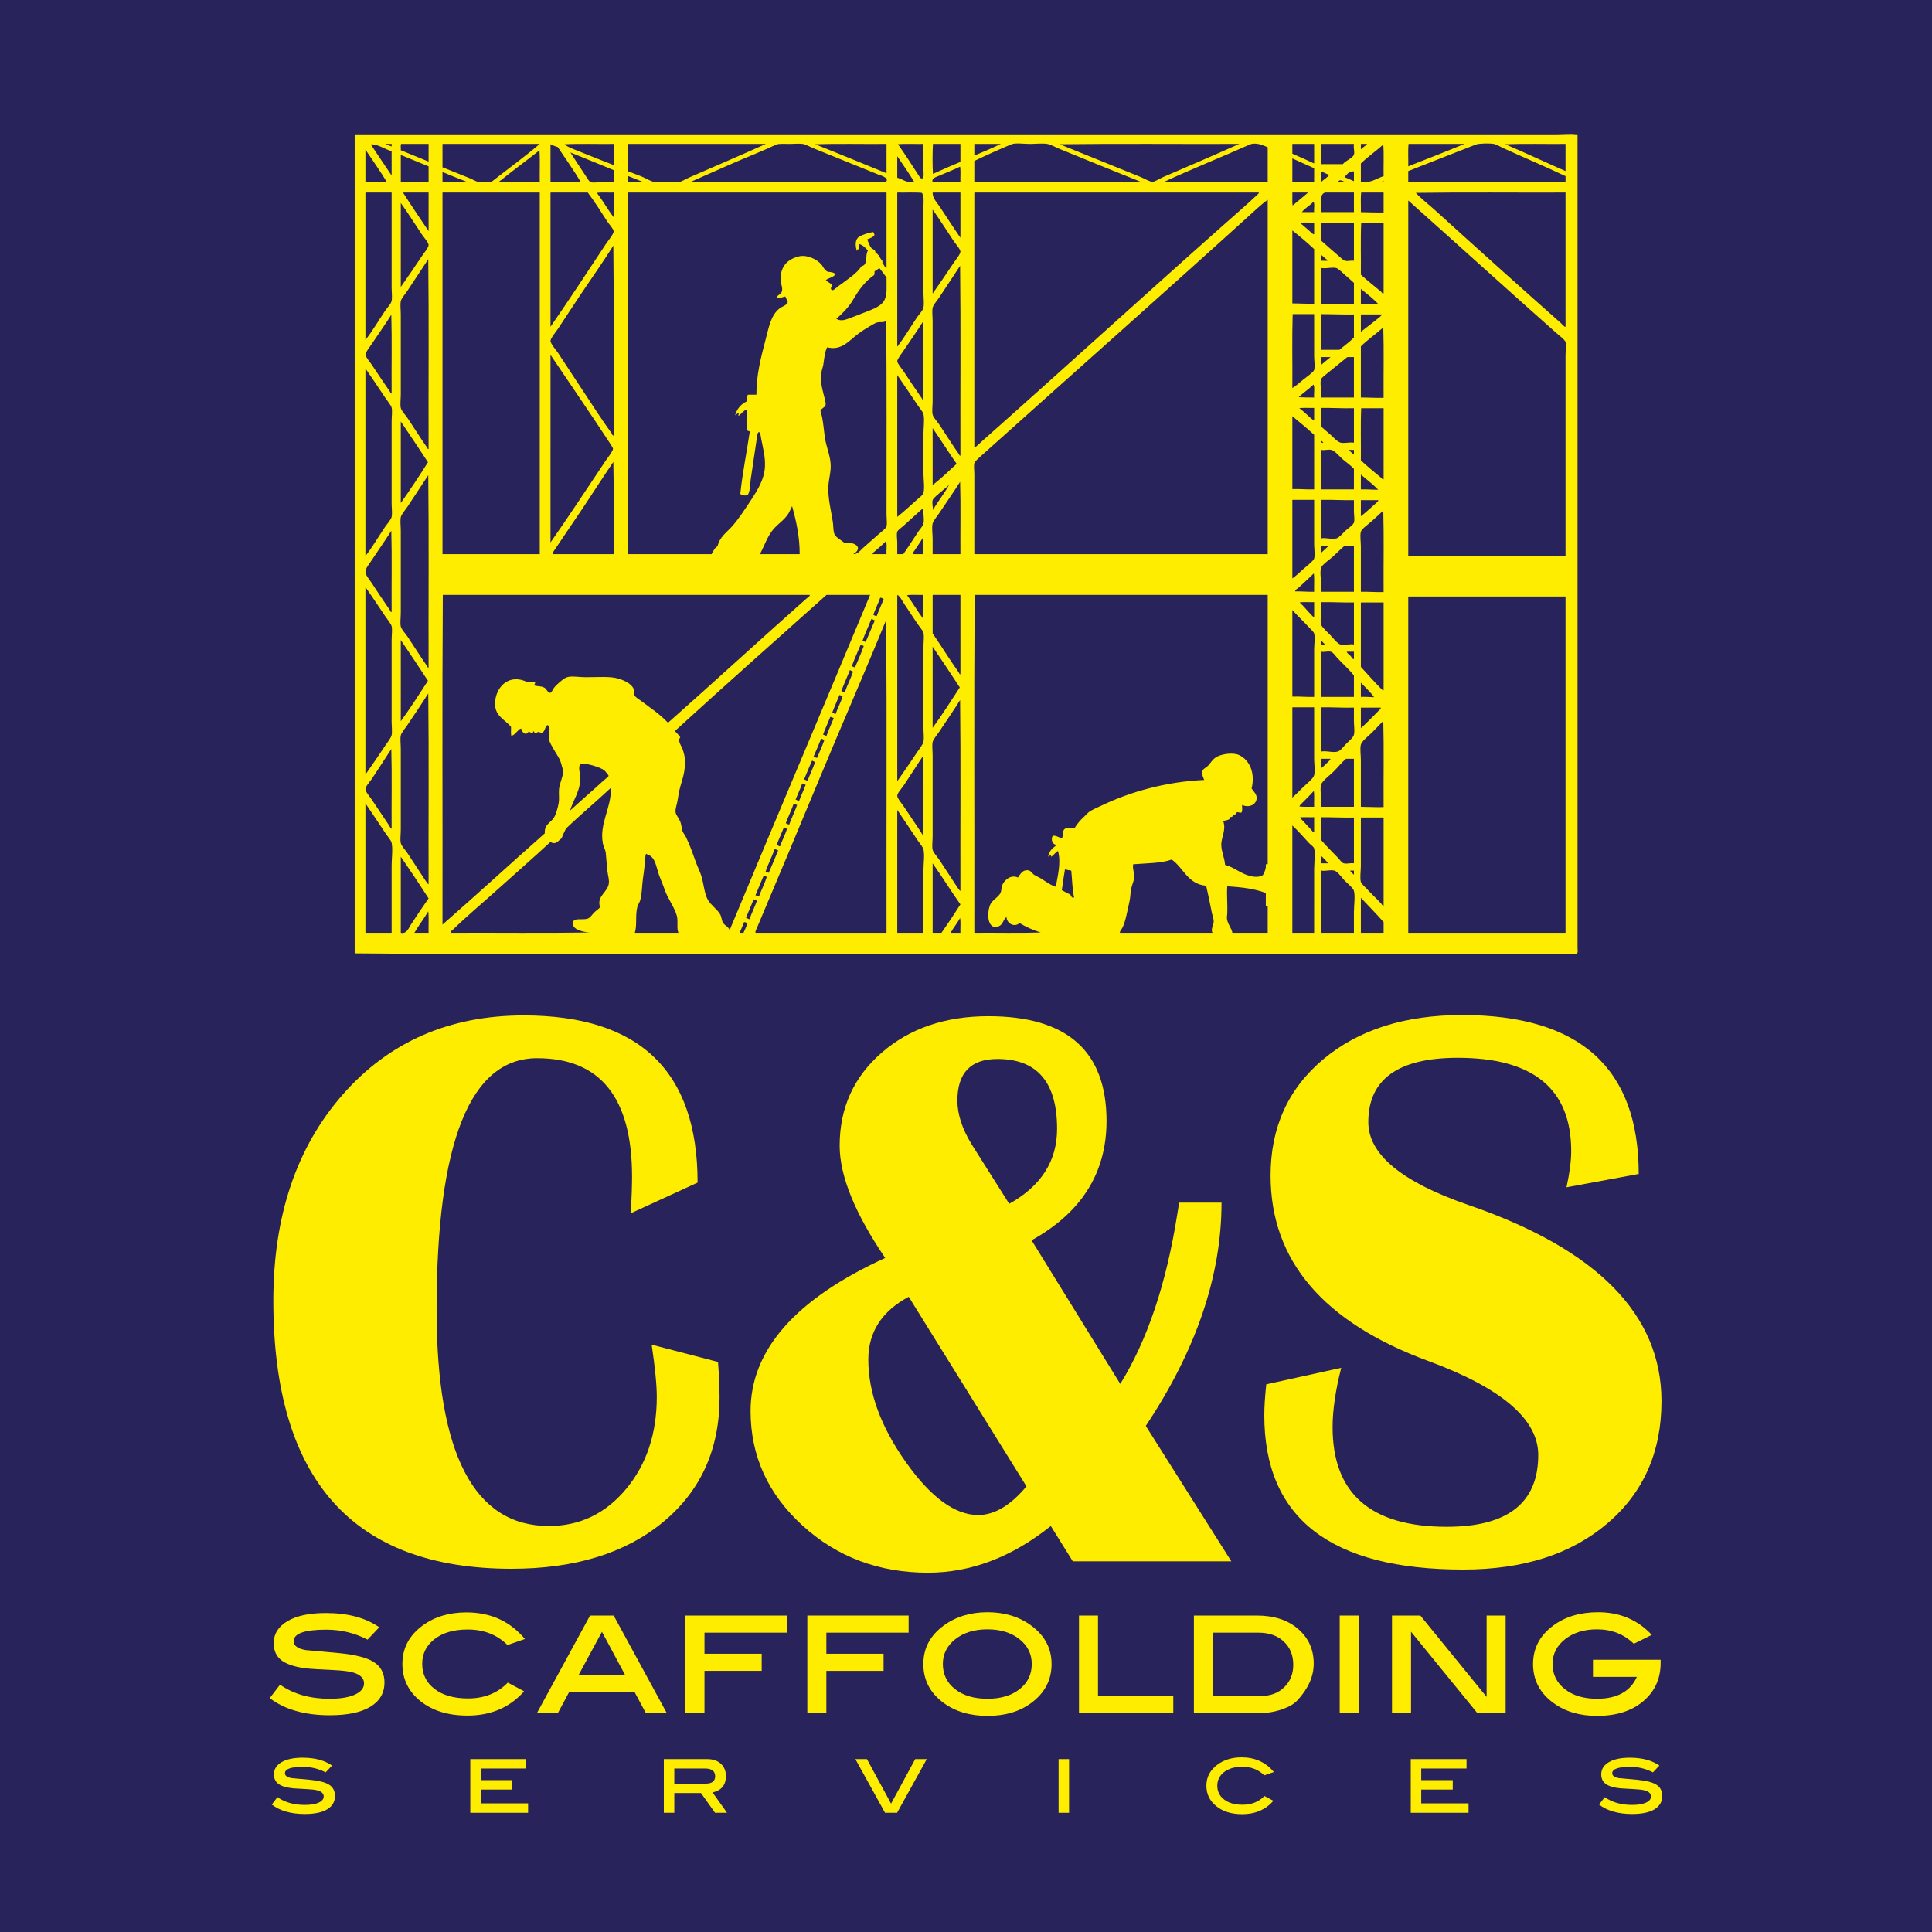 <?xml version="1.0" encoding="utf-8"?>
<!-- Generator: Adobe Illustrator 16.0.4, SVG Export Plug-In . SVG Version: 6.00 Build 0)  -->
<!DOCTYPE svg PUBLIC "-//W3C//DTD SVG 1.1//EN" "http://www.w3.org/Graphics/SVG/1.1/DTD/svg11.dtd">
<svg version="1.1" id="Layer_1" xmlns="http://www.w3.org/2000/svg" xmlns:xlink="http://www.w3.org/1999/xlink" x="0px" y="0px"
	 width="1700.787px" height="1700.787px" viewBox="0 0 1700.787 1700.787" enable-background="new 0 0 1700.787 1700.787"
	 xml:space="preserve">
<rect fill-rule="evenodd" clip-rule="evenodd" fill="#29235C" width="1700.787" height="1700.787"/>
<g>
	<g>
		<path fill="#FFED00" d="M573.685,1183.758l58.389,15.202c0.916,11.979,1.382,22.343,1.382,31.094
			c0,45.837-16.583,82.458-49.752,109.866c-33.166,27.413-77.621,41.114-133.359,41.114c-139.81,0-209.712-78.654-209.712-235.971
			c0-74.626,20.384-135.142,61.152-181.556c40.768-46.409,93.855-69.616,159.271-69.616c102.033,0,153.052,49.06,153.052,147.178
			l-58.732,26.949c0.69-13.82,1.036-24.53,1.036-32.131c0-69.557-27.871-104.339-83.608-104.339
			c-58.967,0-88.447,73.823-88.447,221.46c0,126.915,32.935,190.366,98.812,190.366c27.175,0,49.804-10.823,67.888-32.476
			c18.079-21.647,27.121-48.715,27.121-81.19C578.176,1219.344,576.675,1204.029,573.685,1183.758z"/>
		<path fill="#FFED00" d="M908.119,1091.856l78.081,126.451c23.72-38.231,40.423-87.868,50.098-148.907l1.729-10.709h37.311
			c0,64.261-22.229,129.791-66.679,196.583l75.315,119.195H944.396l-19.349-31.094c-34.32,27.413-70.364,41.114-108.139,41.114
			c-43.305,0-80.152-13.874-110.556-41.632c-30.402-27.753-45.604-61.325-45.604-100.711c0-53.665,39.499-98.579,118.503-134.742
			c-26.722-39.385-40.078-72.321-40.078-98.81c0-33.167,12.319-60.461,36.969-81.881c24.644-21.421,55.969-32.13,93.974-32.13
			c69.324,0,103.992,30.748,103.992,92.246C974.108,1032.433,952.111,1067.446,908.119,1091.856z M799.98,1141.608
			c-23.725,12.67-35.586,31.094-35.586,55.278c0,29.021,10.998,59.08,32.996,90.174c21.992,31.094,43.24,46.642,63.742,46.642
			c14.278,0,28.444-8.406,42.496-25.222L799.98,1141.608z M888.427,1059.726c28.099-15.66,42.15-37.658,42.15-65.989
			c0-40.994-17.507-61.497-52.516-61.497c-23.492,0-35.239,12.211-35.239,36.623c0,11.979,4.146,24.761,12.438,38.35
			L888.427,1059.726z"/>
		<path fill="#FFED00" d="M1442.595,1033.468l-63.571,11.748c2.765-12.666,4.147-23.262,4.147-31.786
			c0-54.813-33.287-82.227-99.848-82.227c-52.515,0-78.771,18.889-78.771,56.661c0,28.331,29.366,52.634,88.1,72.899
			c113.321,38.927,169.982,96.511,169.982,172.746c0,44.688-15.894,80.56-47.679,107.621
			c-31.784,27.066-74.054,40.595-126.795,40.595c-116.776,0-175.164-45.26-175.164-135.779c0-7.368,0.572-16.465,1.728-27.293
			l65.988-14.511c-5.069,20.038-7.601,37.431-7.601,52.169c0,58.507,33.513,87.754,100.538,87.754c53.665,0,80.5-21.075,80.5-63.225
			c0-31.321-32.131-58.846-96.393-82.572c-92.824-34.084-139.232-88.56-139.232-163.417c0-42.376,15.486-76.527,46.469-102.438
			c30.975-25.911,71.688-38.868,122.13-38.868C1390.771,893.545,1442.595,940.187,1442.595,1033.468z"/>
		<path fill="#FFED00" d="M323.547,1443.42c-11.162-5.86-23.301-8.79-36.416-8.79c-19.068,0-28.602,3.396-28.602,10.185
			c0,4,3.58,6.605,10.744,7.812c9.766,0.838,19.533,1.723,29.3,2.651c14.044,1.396,24.043,3.907,29.998,7.535
			c6.603,4,9.906,10.093,9.906,18.278c0,9.208-4.116,16.323-12.348,21.346s-20.161,7.534-35.788,7.534
			c-22.044,0-39.673-5.023-52.879-15.068l9.069-11.86c11.811,8.279,26.321,12.418,43.531,12.418c9.673,0,17.162-1.232,22.463-3.697
			c5.302-2.463,7.953-5.743,7.953-9.836c0-4.557-3.257-7.765-9.767-9.628c-3.627-1.022-9.256-1.719-16.882-2.092
			c-11.908-0.558-19.208-0.977-21.905-1.256c-10.604-1.022-18.417-3.3-23.44-6.837c-5.023-3.534-7.534-8.696-7.534-15.486
			c0-8.185,4.022-14.672,12.068-19.463c8.045-4.79,19.324-7.187,33.834-7.187c19.346,0,35.021,4.186,47.019,12.558L323.547,1443.42z
			"/>
		<path fill="#FFED00" d="M462.093,1442.862l-15.348,5.302c-9.209-9.115-20.883-13.674-35.021-13.674
			c-12.188,0-21.906,2.808-29.16,8.422c-7.256,5.615-10.883,12.877-10.883,21.785c0,9.188,3.626,16.566,10.883,22.134
			c7.254,5.568,17.068,8.353,29.439,8.353c14.323,0,25.997-4.65,35.019-13.953l14.372,7.674
			c-12.651,14.232-29.254,21.347-49.81,21.347c-17.116,0-30.953-4.255-41.508-12.766c-10.558-8.511-15.836-19.416-15.836-32.718
			c0-13.857,6-25.16,17.999-33.904c10.417-7.625,23.207-11.441,38.37-11.441C431.907,1419.421,449.068,1427.235,462.093,1442.862z"
			/>
		<path fill="#FFED00" d="M586.962,1508.019h-18.43l-9.874-18.417h-57.659l-9.875,18.417h-18.43l46.738-85.807h20.791
			L586.962,1508.019z M550.291,1474.534l-20.383-38.009l-20.543,38.009H550.291z"/>
		<path fill="#FFED00" d="M692.581,1437.281h-72.412v18.556h50.368v15.069h-50.368v37.113h-16.743v-85.807h89.155V1437.281z"/>
		<path fill="#FFED00" d="M799.873,1437.281h-72.411v18.556h50.368v15.069h-50.368v37.113h-16.744v-85.807h89.155V1437.281z"/>
		<path fill="#FFED00" d="M925.724,1464.907c0,14.045-6,25.486-17.999,34.323c-10.233,7.534-23.021,11.3-38.368,11.3
			c-15.348,0-28.184-3.767-38.51-11.3c-11.998-8.743-17.999-20.183-17.999-34.323c0-13.953,6.047-25.3,18.139-34.044
			c10.604-7.719,23.393-11.58,38.37-11.58c14.88,0,27.625,3.861,38.228,11.58C919.676,1439.701,925.724,1451.048,925.724,1464.907z
			 M908.282,1464.836c0-8.854-3.634-16.152-10.902-21.885c-7.268-5.733-16.634-8.6-28.095-8.6c-11.554,0-20.988,2.89-28.303,8.669
			c-7.316,5.782-10.972,13.053-10.972,21.816c0,9.137,3.586,16.524,10.763,22.165c7.174,5.642,16.679,8.461,28.512,8.461
			c11.742,0,21.175-2.819,28.305-8.461C904.718,1481.361,908.282,1473.973,908.282,1464.836z"/>
		<path fill="#FFED00" d="M1032.876,1508.019h-83.017v-85.807h16.743v70.738h66.273V1508.019z"/>
		<path fill="#FFED00" d="M1106.543,1422.212c15.068,0,27.158,3.955,36.276,11.86c9.115,7.907,13.673,18.046,13.673,30.416
			c0,11.256-4.792,22.044-14.371,32.37c-2.698,2.978-6.976,5.535-12.836,7.674c-6.418,2.326-13.069,3.488-19.951,3.488h-58.321
			v-85.807H1106.543z M1110.449,1492.95c8.185,0,14.906-2.57,20.161-7.71c5.255-5.141,7.884-11.686,7.884-19.633
			c0-8.506-2.791-15.354-8.372-20.543c-5.581-5.188-13.023-7.782-22.323-7.782h-40.044v55.669H1110.449z"/>
		<path fill="#FFED00" d="M1196.116,1508.019h-16.743v-85.807h16.743V1508.019z"/>
		<path fill="#FFED00" d="M1325.452,1508.019h-24.975l-58.32-71.576v71.576h-16.743v-85.807h24.944l58.352,71.61v-71.61h16.742
			V1508.019z"/>
		<path fill="#FFED00" d="M1461.905,1461.139v2.645c0,13.913-5.093,25.184-15.278,33.808c-10.185,8.627-23.743,12.938-40.671,12.938
			c-15.257,0-28.045-3.767-38.368-11.3c-12-8.743-17.999-20.183-17.999-34.323c0-13.953,5.999-25.3,17.999-34.044
			c10.509-7.719,23.624-11.58,39.345-11.58c18.975,0,34.693,6.65,47.158,19.952l-15.792,7.812
			c-8.757-8.462-19.563-12.695-32.42-12.695c-11.366,0-20.729,2.89-28.089,8.669c-7.36,5.782-11.041,13.053-11.041,21.816
			c0,9.043,3.587,16.41,10.764,22.096c7.177,5.687,16.636,8.53,28.377,8.53c17.613,0,29.31-6.418,35.087-19.255h-38.648v-15.069
			H1461.905z"/>
		<path fill="#FFED00" d="M286.666,1560.266c-6.148-3.227-12.833-4.841-20.058-4.841c-10.503,0-15.754,1.872-15.754,5.61
			c0,2.204,1.972,3.638,5.917,4.303c5.379,0.462,10.759,0.949,16.139,1.461c7.735,0.769,13.244,2.151,16.523,4.149
			c3.637,2.204,5.457,5.56,5.457,10.068c0,5.073-2.267,8.992-6.802,11.759c-4.534,2.767-11.104,4.149-19.712,4.149
			c-12.142,0-21.851-2.767-29.126-8.3l4.996-6.532c6.506,4.561,14.499,6.84,23.978,6.84c5.328,0,9.453-0.678,12.374-2.037
			c2.92-1.357,4.38-3.163,4.38-5.418c0-2.509-1.794-4.277-5.38-5.303c-1.998-0.562-5.099-0.948-9.299-1.152
			c-6.559-0.308-10.581-0.539-12.065-0.692c-5.841-0.563-10.145-1.818-12.912-3.766c-2.767-1.947-4.15-4.791-4.15-8.53
			c0-4.508,2.216-8.081,6.648-10.721c4.431-2.638,10.644-3.958,18.636-3.958c10.656,0,19.29,2.306,25.899,6.917L286.666,1560.266z"
			/>
		<path fill="#FFED00" d="M464.883,1595.848h-50.875v-47.263h49.108v8.299H423.23v10.222h27.743v8.3H423.23v12.143h41.653V1595.848z
			"/>
		<path fill="#FFED00" d="M640.026,1595.848h-10.567l-12.375-17.369h-23.477v17.369h-9.222v-47.263h38.195
			c5.021,0,9.016,1.357,11.987,4.073c2.972,2.717,4.459,6.354,4.459,10.914c0,7.838-3.92,12.629-11.759,14.371L640.026,1595.848z
			 M621.196,1570.18c5.585,0,8.377-2.151,8.377-6.453c0-4.561-2.971-6.843-8.914-6.843h-27.052v13.296H621.196z"/>
		<path fill="#FFED00" d="M815.859,1548.585l-26.127,47.263h-10.606l-26.129-47.263h10.187l21.246,39.225l21.245-39.225H815.859z"/>
		<path fill="#FFED00" d="M941.126,1595.848h-9.222v-47.263h9.222V1595.848z"/>
		<path fill="#FFED00" d="M1121.417,1559.959l-8.454,2.92c-5.073-5.021-11.503-7.531-19.29-7.531
			c-6.711,0-12.065,1.546-16.062,4.638c-3.996,3.093-5.994,7.094-5.994,12c0,5.062,1.998,9.125,5.994,12.191
			c3.996,3.068,9.401,4.601,16.215,4.601c7.89,0,14.319-2.561,19.29-7.685l7.915,4.228c-6.967,7.838-16.112,11.757-27.436,11.757
			c-9.427,0-17.048-2.344-22.863-7.032c-5.814-4.688-8.722-10.694-8.722-18.021c0-7.633,3.305-13.859,9.913-18.675
			c5.738-4.2,12.782-6.302,21.135-6.302C1104.791,1547.048,1114.243,1551.352,1121.417,1559.959z"/>
		<path fill="#FFED00" d="M1292.793,1595.848h-50.875v-47.263h49.107v8.299h-39.886v10.222h27.743v8.3h-27.743v12.143h41.653
			V1595.848z"/>
		<path fill="#FFED00" d="M1455.101,1560.266c-6.146-3.227-12.833-4.841-20.058-4.841c-10.504,0-15.754,1.872-15.754,5.61
			c0,2.204,1.971,3.638,5.917,4.303c5.38,0.462,10.76,0.949,16.14,1.461c7.734,0.769,13.242,2.151,16.522,4.149
			c3.638,2.204,5.456,5.56,5.456,10.068c0,5.073-2.267,8.992-6.802,11.759c-4.534,2.767-11.104,4.149-19.711,4.149
			c-12.143,0-21.853-2.767-29.127-8.3l4.995-6.532c6.506,4.561,14.499,6.84,23.978,6.84c5.328,0,9.453-0.678,12.373-2.037
			c2.92-1.357,4.38-3.163,4.38-5.418c0-2.509-1.794-4.277-5.379-5.303c-1.998-0.562-5.099-0.948-9.299-1.152
			c-6.56-0.308-10.581-0.539-12.065-0.692c-5.841-0.563-10.145-1.818-12.912-3.766c-2.767-1.947-4.149-4.791-4.149-8.53
			c0-4.508,2.215-8.081,6.647-10.721c4.431-2.638,10.644-3.958,18.637-3.958c10.655,0,19.289,2.306,25.898,6.917L1455.101,1560.266z
			"/>
	</g>
	<path fill-rule="evenodd" clip-rule="evenodd" fill="#FFED00" d="M312.522,118.901c351.274,0,705.442,0,1058.144,0
		c5.772,0,11.625-0.696,16.684,0c0.553,0.078,1.651-0.558,1.389,0.834c0,236.883,0.002,476.527,0,714.512
		c0,2.105,0.75,5.011-1.111,5.283c-0.331,0.048-0.838-0.079-1.669,0c-10.76,1.03-22.318,0-33.642,0c-300.764,0-603.226,0-904.398,0
		c-45.19,0-91.134,0.23-135.674-0.279c0-239.847,0-479.666,0-719.516C312.22,119.341,312.198,118.949,312.522,118.901
		L312.522,118.901z M326.98,126.964c0,0.279-0.227,0.331-0.28,0.557c6.043,8.971,11.937,18.09,18.072,26.968
		c0-7.136,0-14.271,0-21.408C338.654,131.413,333.583,127.226,326.98,126.964L326.98,126.964z M344.772,128.91
		c0-0.74,0-1.482,0-2.224c-1.672,0.183-4.074-0.366-5.283,0.278C341.561,127.304,342.838,128.436,344.772,128.91L344.772,128.91z
		 M353.112,126.686c-0.643,1.302-0.095,3.796-0.277,5.561c8.15,3.342,16.344,6.64,24.468,10.01c0-5.191,0-10.381,0-15.571
		C369.24,126.686,361.178,126.686,353.112,126.686L353.112,126.686z M389.534,127.521c0,6.58,0,13.16,0,19.739
		c8.204,3.374,16.171,6.423,24.188,9.73c2.597,1.072,5.421,2.925,8.062,3.336c3.611,0.562,6.781-0.414,10.565,0
		c14.297-11.187,29.05-21.919,42.815-33.64c-28.452,0-56.901,0-85.353,0C389.488,126.733,389.51,127.127,389.534,127.521
		L389.534,127.521z M507.972,132.525c11.079,4.448,22.136,8.913,32.249,12.788c0-6.208,0-12.418,0-18.627
		c-14.272,0.185-29.286-0.371-43.094,0.278C498.778,129.049,504.485,131.125,507.972,132.525L507.972,132.525z M552.455,127.521
		c0,7.692,0,15.384,0,23.075c3.864,1.557,7.991,3.023,12.233,4.727c3.983,1.6,8.009,4.391,11.954,5.004
		c3.167,0.495,6.688,0,10.287,0c3.26,0,7.297,0.591,10.564,0c2.714-0.488,6.226-2.76,9.451-4.169
		c22.312-9.752,46.106-19.87,67.283-29.471c-40.501,0-80.998,0-121.496,0C552.408,126.733,552.431,127.127,552.455,127.521
		L552.455,127.521z M775.705,160.326c2.651,0,4.099,0.369,4.728-0.833c1.766-3.398-5.953-5.312-7.229-5.838
		c-19.222-7.932-38.049-15.27-56.996-23.075c-3.325-1.371-6.679-3.431-9.451-3.894c-2.958-0.492-7.358,0-11.12,0
		c-4.554,0-10.246-0.39-12.234,0.557c-12.387,5.895-25.477,10.89-38.088,16.403c-12.799,5.594-25.325,11.109-37.811,16.681
		C663.324,160.326,719.37,160.326,775.705,160.326L775.705,160.326z M780.433,152.542c0-8.619,0-17.237,0-25.856
		c-20.853,0.185-42.447-0.371-62.834,0.278C738.662,135.371,759.551,143.951,780.433,152.542L780.433,152.542z M808.789,154.488
		c0.611,0.912,1.661,3.247,3.335,2.502c1.523-1.719,0.836-4.637,0.836-6.95c-0.002-7.768,0-15.965,0-23.354
		c-7.414,0.185-15.569-0.371-22.521,0.278C796.701,135.516,802.934,145.746,808.789,154.488L808.789,154.488z M821.3,126.686
		c-0.463,8.156-0.463,18.257,0,26.412c7.934-3.65,15.972-7.198,24.188-10.565c0-5.282,0-10.565,0-15.847
		C837.425,126.686,829.362,126.686,821.3,126.686L821.3,126.686z M857.722,126.686c0,3.429,0,6.859,0,10.289
		c7.87-3.343,15.815-6.61,23.352-10.289C873.291,126.686,865.504,126.686,857.722,126.686L857.722,126.686z M932.231,130.856
		c-3.45-1.418-7.249-3.675-10.287-4.17c-4.442-0.722-10.406,0-15.292,0c-4.663,0-12.901-1.062-16.125,0.278
		c-10.509,4.371-22.343,9.687-32.806,14.736c0,6.209,0,12.417,0,18.626c48.745-0.184,98.231,0.372,146.516-0.278
		C981.206,150.882,955.634,140.483,932.231,130.856L932.231,130.856z M1004.237,155.878c3.143,1.289,8.062,4.209,10.287,4.17
		c2.303-0.039,6.588-2.936,9.451-4.17c23.016-9.917,45.115-19.354,67.002-29.192c-52.639,0.185-106.015-0.371-158.19,0.278
		C955.7,136.32,980.608,146.191,1004.237,155.878L1004.237,155.878z M1100.154,127.243c-23.941,10.748-52.245,22.03-75.901,33.083
		c30.584,0,61.165,0,91.748,0c0-10.193,0-20.388,0-30.582C1111.913,127.623,1105.024,125.056,1100.154,127.243L1100.154,127.243z
		 M1137.687,126.686c0,2.874,0,5.747,0,8.619c6.452,2.814,12.906,5.628,19.183,8.618c0-5.746,0-11.491,0-17.237
		C1150.474,126.686,1144.08,126.686,1137.687,126.686L1137.687,126.686z M1163.263,126.686c-0.648,5.376-0.093,11.955-0.275,17.794
		c6.394,0,12.787,0,19.184,0c1.729-2.691,8.757-5.21,9.729-8.341c0.814-2.613-0.585-5.684,0-9.453
		C1182.355,126.686,1172.81,126.686,1163.263,126.686L1163.263,126.686z M1198.296,131.413c1.479-1.855,3.781-2.89,5.282-4.727
		c-1.854,0-3.709,0-5.562,0C1198.198,128.173,1197.652,130.387,1198.296,131.413L1198.296,131.413z M1239.997,126.686
		c-0.648,6.024-0.093,13.252-0.277,19.74c16.559-6.517,33.181-12.971,49.488-19.74
		C1272.805,126.686,1256.399,126.686,1239.997,126.686L1239.997,126.686z M1323.124,130.301c-2.743-1.25-5.654-3.199-8.062-3.615
		c-4.073-0.702-13.337-0.435-15.847,0.557c-19.076,7.546-39.843,15.508-59.495,23.353c0,3.244,0,6.487,0,9.73
		c46.15,0,92.303,0,138.453,0c0-1.761,0-3.521,0-5.281C1360.881,146.873,1340.929,138.404,1323.124,130.301L1323.124,130.301z
		 M1378.173,150.596c0-7.969,0-15.94,0-23.91c-17.608,0.185-35.956-0.371-53.102,0.278
		C1342.979,134.634,1360.377,142.814,1378.173,150.596L1378.173,150.596z M484.617,160.326c8.896,0,17.795,0,26.69,0
		c-5.895-10.045-13.569-20.721-20.297-30.859c-2.363-0.603-4.358-1.574-6.394-2.503
		C484.617,138.085,484.617,149.206,484.617,160.326L484.617,160.326z M1198.016,143.923c0,5.467,0,10.936,0,16.403
		c9.261,0.827,13.661-3.207,20.019-5.281c-0.186-9.175,0.37-19.092-0.278-27.802
		C1211.377,133.005,1204.155,137.922,1198.016,143.923L1198.016,143.923z M321.698,160.326c6.301,0,12.602,0,18.905,0
		c-5.543-9.193-12.624-19.256-18.905-28.636C321.698,141.237,321.698,150.781,321.698,160.326L321.698,160.326z M474.33,132.803
		c-10.728,8.479-22.861,17.334-33.363,25.856c-0.385,0.313-1.883,0.807-1.389,1.667c10.975-0.054,23.749,0.039,35.586,0
		c-0.186-9.268,0.37-19.275-0.278-28.079C474.884,132.614,474.398,132.501,474.33,132.803L474.33,132.803z M515.198,154.21
		c1.226,1.836,3.424,5.694,4.728,6.116c2.668,0.865,6.684,0,10.009,0c3.419,0,6.781,0,10.286,0c0-3.521,0-7.043,0-10.563
		c-12.627-5.26-25.39-10.382-38.089-15.57C505.76,139.979,510.817,147.639,515.198,154.21L515.198,154.21z M352.835,160.326
		c8.155,0,16.312,0,24.468,0c0-4.633,0-9.268,0-13.9c-8.167-3.326-16.333-6.65-24.468-10.008
		C352.835,144.388,352.835,152.356,352.835,160.326L352.835,160.326z M789.884,156.435c4.938,1.363,7.947,4.656,15.012,3.892
		c-4.688-7.913-9.951-15.254-15.012-22.796C789.884,143.831,789.884,150.133,789.884,156.435L789.884,156.435z M1137.687,160.326
		c6.394,0,12.787,0,19.183,0c0-4.076,0-8.155,0-12.231c-6.42-2.85-12.809-5.726-19.183-8.619
		C1137.687,146.426,1137.687,153.377,1137.687,160.326L1137.687,160.326z M826.583,154.766c-2.461,1.066-6.796,2.065-5.561,5.561
		c8.155,0,16.311,0,24.466,0c-0.186-4.448,0.37-9.637-0.278-13.623C840.552,149.024,832.662,152.135,826.583,154.766
		L826.583,154.766z M1163.263,160.048c2.213-2.143,5.065-3.646,6.951-6.116c-2.648-0.782-4.707-2.153-7.227-3.058
		C1163.17,153.841,1162.617,157.545,1163.263,160.048L1163.263,160.048z M1183.56,155.878c2.88,1.104,5.494,2.476,8.34,3.615
		c0-2.873,0-5.746,0-8.618C1187.183,150.604,1185.853,153.722,1183.56,155.878L1183.56,155.878z M389.534,160.326
		c7.044-0.184,14.826,0.37,21.407-0.278c-7.278-2.73-14.251-5.766-21.407-8.618C389.534,154.396,389.534,157.362,389.534,160.326
		L389.534,160.326z M552.455,160.326c4.356-0.184,9.451,0.37,13.345-0.278c-4.578-1.631-8.823-3.595-13.345-5.283
		C552.455,156.62,552.455,158.475,552.455,160.326L552.455,160.326z M1177.722,160.326c1.946-0.182,4.629,0.368,6.115-0.278
		C1181.311,159.115,1179.237,157.532,1177.722,160.326L1177.722,160.326z M1215.81,160.326c0.74,0,1.483,0,2.225,0
		c-0.049-0.416,0.1-1.026-0.278-1.111C1217.459,159.938,1216.106,159.604,1215.81,160.326L1215.81,160.326z M321.698,170.335
		c0,43.001,0,86,0,129.001c5.884-7.486,11.313-16.733,17.236-25.578c2.134-3.187,5.233-6.01,5.838-8.897
		c0.66-3.154,0-7.678,0-11.677c0-28.083,0-56.292,0-83.683c-7.6,0-15.197,0-22.799,0
		C321.652,169.548,321.674,169.94,321.698,170.335L321.698,170.335z M377.303,203.42c0-11.306,0-22.612,0-33.918
		c-7.507,0-15.014,0-22.521,0C362.084,181.012,369.72,192.188,377.303,203.42L377.303,203.42z M389.534,170.335
		c0,105.83,0,211.667,0,317.5c28.544,0,57.088,0,85.63,0c0-106.116,0-212.22,0-318.333c-28.452,0-56.901,0-85.353,0
		C389.488,169.548,389.51,169.94,389.534,170.335L389.534,170.335z M484.617,170.335c0,39.108,0,78.216,0,117.326
		c15.813-22.846,33.047-49.064,48.931-73.121c1.321-1.998,6.736-8.623,6.673-10.842c-0.061-2.142-4.229-6.573-5.559-8.62
		c-5.882-9.042-11.201-17.671-17.239-25.576c-10.842,0-21.685,0-32.527,0C484.571,169.548,484.593,169.94,484.617,170.335
		L484.617,170.335z M540.221,191.188c0-7.229,0-14.458,0-21.686c-4.818,0.184-10.378-0.37-14.735,0.278
		C530.671,176.641,534.944,184.416,540.221,191.188L540.221,191.188z M552.732,169.502c-0.648,105.56-0.093,212.312-0.277,318.333
		c24.65,0,49.303,0,73.953,0c1.528-2.551,2.578-5.578,5.283-6.95c1.723-8.103,7.86-12.015,12.786-17.516
		c5.375-5.997,11.516-15.317,16.961-23.632c5.813-8.877,11.364-17.979,11.954-28.635c0.514-9.275-1.947-17.26-3.336-25.022
		c-0.378-2.112-0.512-5.005-1.944-5.838c-1.7,1.163-1.633,3.963-1.946,6.116c-1.835,12.536-3.362,23.066-5.283,35.587
		c-0.567,3.697-0.604,12.035-2.779,13.623c-1.543,1.126-5.183,0.587-6.396-0.833c1.861-18.066,5.665-36.596,8.343-54.771
		c-0.595-0.705-2.298-0.299-2.227-1.667c-1.085-5.029-0.332-11.901-0.556-17.793c-3.067,1.011-5.063,4.571-7.229,5.56
		c-0.146-1.074,0.497-1.357,0.28-2.502c-1.605-0.321-2.368,2.903-3.058,1.669c1.739-5.674,5.238-9.589,10.287-11.957
		c0.002-2.312-0.327-4.957,1.11-5.838c2.41,0,4.82,0,7.228,0c-0.088-17.215,4.049-33.11,8.064-48.375
		c2.831-10.768,4.598-21.231,11.954-27.247c2.583-2.111,7.173-3.18,7.507-5.838c0.183-1.466-1.728-3.002-1.947-5.005
		c-2.264,0.467-5.677,1.971-7.784,0.834c1.313-2.736,4.057-2.6,4.727-5.56c0.702-3.101-0.928-6.14-1.111-8.897
		c-0.82-12.218,5.517-19.096,16.125-21.685c6.823-1.666,15.443,2.419,19.461,6.95c2.125,2.396,2.407,4.784,5.838,6.672
		c2.785,0.181,5.509,0.421,6.672,2.223c-1.779,2.668-5.807,3.09-8.338,5.005c1.347,1.989,4.181,2.49,5.56,4.449
		c-0.227,1.522-2.572,3.222,0,4.448c1.056,0.503,3.916-2.393,5.561-3.615c7.575-5.633,16.018-10.853,20.294-17.515
		c5.979-0.989,2.865-9.733,5.561-13.623c-1.833-2.535-4.954-5.222-7.785-5.838c-0.86,1.411,0.263,4.489-0.277,5.561
		c-0.673-2.003-1.268-0.957-1.667,0.555c-1.649-5.264-1.421-10.329,1.944-12.51c2.712-1.758,9.008-3.792,12.512-4.17
		c0.438,0.766,0.774,1.634,1.113,2.501c-1.218,2.212-3.92,2.939-6.396,3.894c1.016,2.969,2.073,5.896,3.894,8.062
		c1.62,0.788,3.389,1.429,3.335,3.891c3.137,1.035,3.639,4.704,5.838,6.673c0.466,0.462,0.223,1.632,0.278,2.502
		c1.343,0.917,2.59,4.777,3.616,4.17c0-22.148,0-44.297,0-66.446C704.531,169.502,628.633,169.502,552.732,169.502L552.732,169.502z
		 M789.884,170.335c0,44.946,0,89.894,0,134.839c5.713-7.228,11.391-16.845,17.238-25.578c2.125-3.172,5.246-6.062,5.838-8.897
		c0.717-3.434,0-8.469,0-12.788c-0.002-25.733,0-51.666,0-76.734c-0.002-3.886,0.797-8.125-1.392-11.398
		c-6.583-0.646-14.36-0.096-21.407-0.278C789.837,169.548,789.859,169.94,789.884,170.335L789.884,170.335z M821.3,169.502
		c-0.323,0.046-0.302,0.438-0.277,0.833c0.268,4.571,3.765,7.874,6.116,11.399c6.384,9.573,12.263,18.801,18.35,27.523
		c0-13.252,0-26.503,0-39.756C837.425,169.502,829.362,169.502,821.3,169.502L821.3,169.502z M857.722,170.335
		c0,74.507,0,149.02,0,223.528c0.74,0.636,1.387-0.598,1.667-0.834c2.117-1.768,3.886-3.551,5.84-5.282
		c71.05-62.985,141.579-127.38,212.404-190.166c9.788-8.676,20.199-17.642,29.47-26.411c0.308-0.289,1.312-1.009,1.114-1.668
		c-83.405,0-166.814,0-250.218,0C857.676,169.548,857.697,169.94,857.722,170.335L857.722,170.335z M1137.964,180.9
		c4.488-3.853,9.179-7.502,13.623-11.398c-4.634,0-9.269,0-13.9,0C1137.872,173.209,1137.316,177.656,1137.964,180.9L1137.964,180.9
		z M1166.599,169.502c-5.595,1.354-3.08,10.818-3.611,17.237c9.637,0,19.275,0,28.912,0c0-5.746,0-11.492,0-17.237
		C1183.467,169.502,1175.034,169.502,1166.599,169.502L1166.599,169.502z M1198.296,169.502c-0.65,5.19-0.096,11.583-0.28,17.237
		c6.635,0.132,13.115,0.416,20.019,0.276c0-5.838,0-11.676,0-17.514C1211.455,169.502,1204.874,169.502,1198.296,169.502
		L1198.296,169.502z M1246.393,169.78c4.725,5.161,11.13,9.998,16.959,15.291c37.064,33.661,73.954,66.794,110.931,99.532
		c1.374,1.218,2.656,3.221,3.891,3.059c0-39.388,0-78.773,0-118.159C1334.34,169.686,1289.764,169.131,1246.393,169.78
		L1246.393,169.78z M1116.001,175.896c-2.414,1.615-6.022,4.619-8.898,7.229c-80.269,72.893-161.176,144.45-241.874,216.855
		c-2.52,2.259-7.083,6.009-7.507,7.784c-0.624,2.605,0,6.553,0,10.009c0,23.372,0,47.832,0,70.062c86.091,0,172.187,0,258.279,0
		C1116.001,383.854,1116.001,279.876,1116.001,175.896L1116.001,175.896z M1378.173,312.959c0-4.074,0.787-9.245,0-11.955
		c-0.551-1.897-5.977-5.97-8.34-8.062c-44.146-39.08-86.451-77.603-129.836-116.213c-0.015-0.292-0.355-0.219-0.277,0.278
		c0,104.076,0,208.142,0,312.216c46.15,0,92.303,0,138.453,0C1378.168,430.888,1378.181,371.629,1378.173,312.959L1378.173,312.959z
		 M1156.313,177.564c-3.067,3.421-7.475,5.498-10.287,9.175c3.614,0,7.229,0,10.843,0
		C1156.514,183.851,1157.591,179.53,1156.313,177.564L1156.313,177.564z M352.835,252.63c5.735-8.121,12.545-18.165,18.627-27.247
		c1.379-2.06,5.875-7.501,5.841-9.73c-0.037-2.166-4.415-7.039-5.841-9.173c-6.186-9.278-12.994-20.011-18.627-27.803
		C352.835,203.327,352.835,227.979,352.835,252.63L352.835,252.63z M821.022,258.469c5.733-8.122,12.543-18.166,18.627-27.247
		c1.38-2.061,5.875-7.502,5.839-9.73c-0.037-2.167-4.415-7.039-5.839-9.175c-6.186-9.277-12.993-20.011-18.627-27.802
		C821.022,209.165,821.022,233.817,821.022,258.469L821.022,258.469z M1153.812,204.254c0.979,0.842,2.105,2.119,3.058,1.946
		c0-3.43,0-6.857,0-10.287c-4.078,0.185-8.896-0.369-12.512,0.277C1147.428,198.53,1150.925,201.77,1153.812,204.254
		L1153.812,204.254z M1163.263,195.913c-0.648,4.727-0.093,10.657-0.275,15.849c4.871,4.36,10.312,9.109,15.567,13.621
		c1.55,1.331,4.05,3.805,5.561,4.172c2.665,0.646,5.111-0.483,7.784,0c0-11.122,0-22.242,0-33.364
		C1182.061,196.392,1172.927,195.89,1163.263,195.913L1163.263,195.913z M1198.016,241.787c5.45,4.972,12.192,10.38,17.794,15.013
		c0.685,0.565,1.162,2.087,2.225,1.39c0-20.667,0-41.333,0-62c-6.579,0-13.16,0-19.738,0
		C1197.646,210.833,1198.2,226.682,1198.016,241.787L1198.016,241.787z M1137.687,267.087c6.498-0.014,12.5,0.475,19.183,0.278
		c0-16.033,0-32.065,0-48.097c-6.125-5.738-12.543-11.181-19.183-16.404C1137.687,224.272,1137.687,245.68,1137.687,267.087
		L1137.687,267.087z M511.863,258.19c-6.879,10.272-13.706,20.738-20.574,31.139c-1.77,2.677-6.729,8.482-6.672,10.843
		c0.063,2.547,4.92,7.938,6.672,10.565c7.351,11.021,13.764,21.109,20.852,31.693c8.655,12.924,17.395,26.902,26.413,39.201
		c0.388,0.529,0.459,2.186,1.667,1.668c-0.186-55.603,0.373-111.949-0.277-167.089C531.246,230.129,521.668,243.549,511.863,258.19
		L511.863,258.19z M1162.987,229.555c1.947-0.183,4.63,0.366,6.113-0.279c-2.264-1.441-3.996-3.415-6.113-5.003
		C1162.987,226.032,1162.987,227.794,1162.987,229.555L1162.987,229.555z M358.675,255.965c-2.013,3.018-5.341,6.654-5.84,9.175
		c-0.641,3.248,0,7.617,0,11.677c0,23.92,0,46.768,0,70.339c0,4.169-0.699,8.828,0,11.955c0.599,2.674,4.054,6.096,6.116,9.174
		c5.923,8.846,11.21,17.484,16.96,25.579c0.28,0.396,0.478,1.738,1.392,1.39c-0.188-55.603,0.368-111.951-0.28-167.091
		C371.75,236.166,364.713,246.91,358.675,255.965L358.675,255.965z M826.86,261.804c-2.013,3.017-5.341,6.653-5.838,9.174
		c-0.641,3.249,0,7.617,0,11.677c0,23.92,0,46.769,0,70.339c0,4.169-0.699,8.828,0,11.955c0.597,2.674,4.055,6.096,6.116,9.175
		c5.923,8.845,11.21,17.483,16.96,25.578c0.28,0.396,0.478,1.739,1.39,1.39c-0.186-55.603,0.37-111.949-0.278-167.09
		C839.938,242.004,832.9,252.748,826.86,261.804L826.86,261.804z M750.126,279.319c2.953-1.068,5.914-2.253,8.618-3.337
		c7.503-3,16.023-5.471,19.464-11.12c3.116-5.122,2.119-12.572,2.225-20.573c-2.096-2.632-3.936-5.52-6.118-8.063
		c-1.196,0.014-2.788,2.028-4.447,2.504c0.186,1.391-0.258,2.151-0.28,3.335c-7.853,5.459-13.513,13.055-18.347,21.408
		c-4.019,6.936-9.239,12.069-15.015,17.237C740.963,283.297,744.61,281.316,750.126,279.319L750.126,279.319z M1162.987,267.365
		c9.637,0,19.275,0,28.912,0c0-6.117,0-12.233,0-18.35c-2.205-2.059-4.71-4.276-7.507-6.672c-1.696-1.455-6.071-5.899-8.062-6.395
		c-3.872-0.962-8.05,0.701-13.067,0C1162.614,245.864,1163.17,256.985,1162.987,267.365L1162.987,267.365z M1198.016,267.365
		c5.206-0.016,9.904,0.476,15.291,0.278c-4.027-4.404-10.121-9.156-15.291-13.345
		C1198.016,258.654,1198.016,263.009,1198.016,267.365L1198.016,267.365z M1137.687,341.596c3.087-1.77,6.472-4.841,9.729-7.507
		c1.679-1.371,8.864-6.398,9.453-8.34c0.89-2.936,0-8.697,0-12.232c0-12.698,0-24.837,0-36.977c-6.301,0-12.604,0-18.905,0
		C1137.316,297.668,1137.872,320.003,1137.687,341.596L1137.687,341.596z M1162.987,307.956c5.373,0,10.748,0,16.125,0
		c4.265-3.612,8.926-6.828,12.787-10.844c0-6.765,0-13.53,0-20.295c-9.831,0.195-18.992-0.284-28.637-0.278
		C1162.614,286.455,1163.17,297.575,1162.987,307.956L1162.987,307.956z M1198.016,292.108c4.854-3.836,11.885-9.04,16.96-13.345
		c0.607-0.515,1.54-1.299,1.392-1.945c-6.118,0-12.233,0-18.352,0C1198.016,281.915,1198.016,287.012,1198.016,292.108
		L1198.016,292.108z M326.98,303.229c-1.194,1.78-5.333,7.135-5.282,8.896c0.059,2.077,4.223,6.893,5.56,8.898
		c5.507,8.257,10.767,16.259,16.125,23.91c0.285,0.406,0.473,1.819,1.389,1.389c-0.186-22.982,0.37-46.707-0.278-69.227
		C339.38,285.296,332.802,294.533,326.98,303.229L326.98,303.229z M772.645,283.768c-2.619,0.589-5.721,2.763-8.617,4.449
		c-2.761,1.608-5.619,3.498-8.062,5.281c-8.357,6.106-14.953,15.576-27.802,12.234c-2.181,4.453-2.417,9.004-3.335,15.013
		c-0.356,2.327-1.318,4.609-1.669,6.951c-1.243,8.27,0.548,13.72,1.946,19.739c0.688,2.959,2.101,6.797,1.667,9.175
		c-0.366,2.018-4.115,3.079-4.447,5.005c-0.148,0.853,1.053,3.85,1.389,5.56c1.158,5.855,1.742,13.447,2.503,18.35
		c1.25,8.06,4.48,14.976,5.005,22.797c0.46,6.887-1.55,12.814-1.947,19.183c-0.682,10.983,2.479,22.366,3.894,31.974
		c0.478,3.238,0.295,8.115,1.389,10.563c1.594,3.561,6.133,5.355,8.621,7.785c7.536-0.905,15.56,2.68,10.564,8.062
		c-0.748,0.807-2.487,1.249-2.225,1.947c3.523-0.021,5.799-3.208,8.062-5.283c4.974-4.565,9.016-7.879,14.179-12.511
		c1.925-1.726,6.154-4.785,6.674-6.672c0.667-2.44,0-7.144,0-11.122c0-56.706,0.229-115.373-0.28-170.425
		C778.985,284.478,775.177,283.198,772.645,283.768L772.645,283.768z M795.166,309.067c-1.191,1.78-5.334,7.135-5.282,8.897
		c0.059,2.076,4.225,6.893,5.56,8.897c5.507,8.257,10.77,16.259,16.125,23.91c0.285,0.406,0.473,1.819,1.392,1.389
		c-0.186-22.983,0.37-46.707-0.277-69.226C807.568,291.136,800.989,300.373,795.166,309.067L795.166,309.067z M1198.016,304.897
		c0,15.014,0,30.027,0,45.04c6.775-0.011,13.058,0.474,20.019,0.279c-0.186-20.574,0.37-41.889-0.278-61.999
		C1211.377,293.978,1204.155,298.896,1198.016,304.897L1198.016,304.897z M484.617,477.548
		c15.768-22.545,32.616-48.096,48.376-71.729c1.26-1.889,6.76-8.819,6.672-10.843c-0.026-0.614-2.004-3.675-3.059-5.282
		c-16.969-25.875-35.064-52.219-51.989-77.29C484.617,367.45,484.617,422.5,484.617,477.548L484.617,477.548z M1163.263,321.023
		c2.651-2.264,5.414-4.41,8.062-6.674c-2.777,0-5.56,0-8.338,0C1163.168,316.484,1162.617,319.352,1163.263,321.023
		L1163.263,321.023z M1186.062,314.35c-5.017,4.233-11.958,9.622-17.794,14.458c-1.623,1.346-4.905,3.758-5.28,5.004
		c-1.457,4.802,1.061,10.156,0,16.125c9.637,0,19.275,0,28.912,0c0-11.862,0-23.725,0-35.587
		C1189.953,314.35,1188.009,314.35,1186.062,314.35L1186.062,314.35z M321.698,489.503c5.55-6.994,11.503-17.017,17.236-25.579
		c1.844-2.752,5.304-6.334,5.838-8.896c0.677-3.243,0-7.76,0-11.955c0-24.558,0-47.872,0-72.007c0-4.192,0.736-9.096,0-12.233
		c-0.473-2.016-3.86-6.068-5.561-8.618c-5.602-8.401-12.87-19.23-17.514-25.856C321.698,379.405,321.698,434.456,321.698,489.503
		L321.698,489.503z M789.884,455.028c5.719-4.559,11.51-9.866,17.514-15.292c2.024-1.827,5.073-3.808,5.562-5.838
		c1.155-4.795,0-11.831,0-17.237c-0.002-12.143,0-22.362,0-34.475c-0.002-5.836,1.089-12.869,0-17.515
		c-0.523-2.232-3.504-5.534-5.562-8.618c-5.629-8.441-12.857-19.213-17.514-25.857C789.884,371.808,789.884,413.417,789.884,455.028
		L789.884,455.028z M1156.313,338.539c-4.052,4.009-8.969,7.156-13.066,11.12c4.4,0.234,8.905,0.362,13.622,0.278
		C1156.509,346.312,1157.598,341.238,1156.313,338.539L1156.313,338.539z M1153.812,368.007c0.88,0.755,2.047,1.881,3.058,1.669
		c0-3.522,0-7.044,0-10.565c-4.264,0.184-9.266-0.37-13.067,0.278C1147.279,361.747,1150.798,365.426,1153.812,368.007
		L1153.812,368.007z M1163.263,359.111c-0.648,4.912-0.093,11.028-0.275,16.403c2.508,2.229,5.192,4.588,8.338,7.228
		c2.311,1.938,5.846,6.28,8.898,6.952c3.511,0.771,7.083-0.557,11.676,0c0-10.101,0-20.204,0-30.305
		C1182.046,359.605,1173.019,358.995,1163.263,359.111L1163.263,359.111z M1198.016,405.263
		c5.401,5.075,12.183,10.624,17.794,15.291c0.587,0.487,1.34,1.814,2.225,1.39c0-20.852,0-41.703,0-62.555
		c-6.579,0-13.16,0-19.738,0C1197.646,374.125,1198.2,390.064,1198.016,405.263L1198.016,405.263z M1137.964,366.618
		c-0.014-0.293-0.355-0.219-0.277,0.278c0,21.221,0,42.443,0,63.666c6.695-0.209,12.536,0.439,19.183,0.278
		c0-16.031,0-32.063,0-48.097C1150.749,377.187,1144.38,371.879,1137.964,366.618L1137.964,366.618z M352.835,442.796
		c7.804-11.01,16.293-23.743,23.91-35.865c-7.877-12.049-15.847-24.002-23.91-35.865
		C352.835,394.976,352.835,418.886,352.835,442.796L352.835,442.796z M821.022,426.948c7.081-5.265,14.437-12.483,21.13-18.627
		c-7.173-10.343-13.957-21.075-21.13-31.417C821.022,393.586,821.022,410.267,821.022,426.948L821.022,426.948z M1162.987,389.694
		c0.575-0.166,1.825,0.343,1.944-0.278c-0.73-0.381-1.055-1.171-1.944-1.392C1162.987,388.582,1162.987,389.137,1162.987,389.694
		L1162.987,389.694z M1162.987,430.839c9.637,0,19.275,0,28.912,0c0-6.022,0-12.047,0-18.07c-2.68-3.04-6.074-5.253-9.729-8.34
		c-2.332-1.969-7.062-7.618-10.01-8.342c-2.975-0.729-5.623,0.534-8.898,0C1162.614,407.116,1163.17,419.349,1162.987,430.839
		L1162.987,430.839z M1191.899,399.98c0-1.297,0-2.596,0-3.894c-1.486,0.182-3.701-0.364-4.725,0.279
		C1189.039,397.281,1190.002,399.099,1191.899,399.98L1191.899,399.98z M512.696,447.799c-7.851,11.724-15.991,23.576-23.632,35.032
		c-1.131,1.697-2.792,3.576-2.503,5.004c17.887,0,35.773,0,53.659,0c-0.186-26.969,0.373-54.678-0.277-81.183
		C530.78,420.062,521.906,434.047,512.696,447.799L512.696,447.799z M1198.016,430.839c5.406-0.214,9.997,0.384,15.291,0.279
		c-4.733-4.811-10.128-8.962-15.291-13.345C1198.016,422.129,1198.016,426.484,1198.016,430.839L1198.016,430.839z M358.675,446.131
		c-1.964,2.946-5.351,6.691-5.84,9.175c-0.656,3.33,0,7.787,0,11.955c0,24.542,0,47.832,0,72.007c0,4.158-0.709,9.063,0,12.234
		c0.594,2.652,4.076,6.128,6.116,9.174c5.923,8.844,11.21,17.484,16.96,25.579c0.28,0.395,0.478,1.737,1.392,1.389
		c-0.188-56.346,0.368-113.431-0.28-169.314C371.745,426.338,364.718,437.068,358.675,446.131L358.675,446.131z M826.86,451.691
		c-1.854,2.781-5.307,6.797-5.838,9.175c-0.892,3.981,0,8.976,0,13.345c0,4.521,0,8.903,0,13.624c8.155,0,16.311,0,24.466,0
		c-0.186-21.129,0.37-43.001-0.278-63.667C839.75,432.758,832.959,442.547,826.86,451.691L826.86,451.691z M828.249,433.064
		c-1.588,1.446-6.71,5.343-7.227,7.229c-0.673,2.449,0.244,5.562,0.277,8.618c4.449-7.692,10.565-15.198,14.456-22.52
		C833.98,428.661,831.024,430.545,828.249,433.064L828.249,433.064z M1137.687,440.849c0,22.798,0,45.597,0,68.394
		c3.007-2.166,6.516-5.409,9.729-8.341c1.754-1.598,8.866-7.099,9.453-9.175c0.909-3.213,0-9.021,0-12.789
		c0-13.334,0-26.119,0-38.922c-6.301,0-12.604,0-18.905,0C1137.641,440.062,1137.662,440.454,1137.687,440.849L1137.687,440.849z
		 M1162.987,473.934c4.35-0.856,9.084,1.15,13.623,0c2.215-0.562,6.245-5.259,7.782-6.673c2.013-1.848,6.886-5.142,7.507-7.228
		c0.834-2.796,0-6.652,0-9.732c0-3.305,0-6.453,0-10.008c-9.839,0.2-18.817-0.458-28.637-0.278
		C1162.614,450.766,1163.17,462.719,1162.987,473.934L1162.987,473.934z M1198.016,454.473c3.618-2.715,8.469-7.189,12.233-10.566
		c1.281-1.149,3.372-2.684,3.058-3.613c-5.095,0-10.194,0-15.291,0C1198.016,445.019,1198.016,449.746,1198.016,454.473
		L1198.016,454.473z M693.967,452.247c-3.652,5.705-9.081,8.799-13.345,13.901c-5.229,6.257-7.479,13.923-11.677,21.687
		c11.677,0,23.354,0,35.03,0c0.081-15.375-3.131-29.607-6.674-42.259C695.989,447.976,695.204,450.315,693.967,452.247
		L693.967,452.247z M795.443,462.813c-1.695,1.513-5.136,3.885-5.56,5.283c-0.792,2.612,0,6.584,0,9.73c0,3.331,0,6.543,0,10.009
		c1.762,0,3.521,0,5.282,0c4.405-6.203,8.879-13.319,13.345-20.017c1.53-2.294,3.996-4.788,4.449-6.952
		c0.901-4.31-0.419-8.798-0.277-13.623C807.712,451.628,801.157,457.713,795.443,462.813L795.443,462.813z M1207.469,458.921
		c-2.432,2.231-8.744,6.552-9.453,9.175c-0.917,3.401,0.002,9.047,0,13.066c0,13.633,0.002,26.607,0,39.757
		c6.905-0.139,13.038,0.492,20.019,0.279c-0.186-23.818,0.37-48.376-0.278-71.73
		C1214.589,452.554,1211.375,455.336,1207.469,458.921L1207.469,458.921z M326.7,493.951c-1.778,2.667-5.056,6.535-5.002,9.453
		c0.051,2.845,3.611,6.925,5.282,9.453c5.624,8.518,10.87,16.565,16.403,24.466c0.244,0.351,0.49,1.837,1.389,1.39
		c-0.186-23.725,0.37-48.191-0.278-71.452C339.183,475.632,332.665,485.006,326.7,493.951L326.7,493.951z M805.175,484.498
		c-0.721,1.093-1.927,2.187-1.669,3.337c3.15,0,6.302,0,9.454,0c-0.186-4.82,0.37-10.379-0.277-14.736
		C810.38,476.828,807.529,480.933,805.175,484.498L805.175,484.498z M779.874,476.436c-2.658,2.916-6.501,6.028-9.451,8.618
		c-0.931,0.817-2.5,1.754-2.225,2.781c4.079,0,8.155,0,12.234,0C780.071,484.211,781.158,479.137,779.874,476.436L779.874,476.436z
		 M1163.263,486.445c2.154-2.11,4.472-4.056,6.674-6.117c-2.317,0-4.635,0-6.949,0
		C1163.168,482.277,1162.62,484.958,1163.263,486.445L1163.263,486.445z M1183.837,480.328c-3.467,2.891-6.438,6.023-10.843,10.008
		c-2.034,1.842-9.314,6.922-10.007,9.453c-1.725,6.284,1.27,13.591,0,21.129c9.637,0,19.275,0,28.912,0c0-13.53,0-27.06,0-40.59
		C1189.212,480.328,1186.524,480.328,1183.837,480.328L1183.837,480.328z M1143.524,517.026c-1.387,1.254-3.643,2.26-3.336,3.614
		c5.816-0.163,10.818,0.487,16.681,0.278c-0.185-5.282,0.37-11.306-0.277-16.125C1152.7,508.544,1147.535,513.399,1143.524,517.026
		L1143.524,517.026z M321.698,681.893c5.178-7.293,11.827-17.084,17.514-25.578c1.864-2.782,5.083-6.755,5.561-9.175
		c0.643-3.259,0-7.898,0-11.955c0-24.438,0-47.703,0-71.729c0-4.163,0.738-9.087,0-12.232c-0.475-2.027-3.801-5.982-5.561-8.62
		c-5.602-8.398-12.87-19.231-17.514-25.854C321.698,571.795,321.698,626.846,321.698,681.893L321.698,681.893z M389.534,813.953
		c29.75-25.947,59.985-53.818,90.079-80.349c-0.604-8.027,5.297-9.24,8.062-13.902c1.99-3.355,3.442-8.694,4.171-13.066
		c0.629-3.792-0.09-7.754,0.275-11.955c0.427-4.884,3.655-11.053,3.616-15.569c-0.013-1.328-0.763-3.18-1.114-4.727
		c-1.433-6.338-4-9.2-6.671-13.9c-1.788-3.149-4.161-6.731-4.727-10.009c-0.836-4.857,2.414-9.498-1.111-12.231
		c-2.741,1.413-2.034,5.902-5.005,6.671c-1.33,0.346-2.326-0.652-3.338-0.556c-1.179,0.113-1.291,1.506-2.777,1.111
		c-0.763-0.257-0.653-1.385-1.113-1.944c-0.689,2.386-3.165,1.508-4.447,0.278c-2.275,4.421-5.892,1.171-6.674-2.502
		c-2.978,0.753-5.243,6.038-8.618,6.395c-0.624-2.066-0.112-5.264-0.278-7.786c-5.724-7.073-15.411-9.582-13.903-23.075
		c1.542-13.777,13.525-24.034,28.636-16.125c2.108-0.571,4.773-0.029,6.396,0c0.519,1.308-1.698,2.371-0.28,2.781
		c2.824,0.893,5.479,0.24,8.62,1.946c1.533,0.832,3.08,4.653,5.003,4.448c1.398-0.15,2.385-3.243,3.615-4.727
		c1.979-2.385,6.995-6.904,9.731-8.34c3.682-1.932,8.613-1.12,13.345-0.834c8.872,0.539,18.075-0.491,27.247,0.279
		c8.191,0.687,18.24,5.297,19.738,10.842c0.322,1.187-0.073,3.392,0.556,5.005c0.611,1.568,3.489,3.151,5.561,4.726
		c8.791,6.672,17.224,12.146,23.909,19.462c40.537-35.893,81.388-73.459,121.773-109.262c1.27-1.127,3.382-2.127,3.059-3.336
		c-107.679,0-215.377,0-323.061,0C389.164,619.9,389.719,717.291,389.534,813.953L389.534,813.953z M727.608,523.7
		c-44.597,39.829-89.346,79.507-133.452,119.827c1.535,1.895,3.426,3.432,4.727,5.559c-2.66,3.094,0.738,6.917,1.947,10.287
		c0.882,2.461,1.705,5.167,1.946,8.062c1.038,12.456-2.6,19.119-4.727,28.359c-0.639,2.773-1.094,6.301-1.669,9.453
		c-0.639,3.509-2.006,6.854-1.667,9.73c0.312,2.678,3.222,5.417,4.447,9.175c0.887,2.709,0.936,5.541,1.669,7.507
		c0.677,1.813,2.195,3.516,3.058,5.281c3.394,6.937,6.11,14.742,8.896,22.52c1.384,3.861,3.246,7.415,4.449,11.121
		c2.317,7.129,2.695,15.743,5.838,21.409c2.798,5.036,8.781,8.736,11.123,13.344c0.989,1.952,1.208,5.21,2.222,6.952
		c1.367,2.342,5.36,3.789,5.841,6.673c41.029-98.637,82.662-196.651,123.718-295.258C753.185,523.7,740.395,523.7,727.608,523.7
		L727.608,523.7z M807.397,662.153c1.786-2.666,5.095-6.807,5.562-9.175c0.644-3.26,0-7.85,0-11.955c-0.002-24.45,0-47.693,0-71.729
		c-0.002-4.211,0.736-9.085,0-12.231c-0.461-1.959-3.879-5.819-5.562-8.341c-3.77-5.654-7.512-11.271-11.12-16.682
		c-2.186-3.277-4.038-7.394-6.394-8.339c0,54.677,0,109.354,0,164.032C795.068,680.429,801.706,670.655,807.397,662.153
		L807.397,662.153z M812.96,545.106c0-7.135,0-14.272,0-21.406c-4.727,0.184-10.194-0.37-14.458,0.277
		C803.582,530.76,807.88,538.324,812.96,545.106L812.96,545.106z M821.022,524.533c0,11.028,0,22.057,0,33.084
		c7.602,11.025,15.414,23.687,23.076,34.475c0.312,0.441,0.502,1.82,1.39,1.389c0-23.261,0-46.521,0-69.782
		c-8.063,0-16.126,0-24.188,0C820.977,523.746,820.998,524.139,821.022,524.533L821.022,524.533z M857.722,821.181
		c19.368-0.186,39.477,0.37,58.385-0.279c-6.82-2.169-13.065-4.915-18.628-8.34c-4.4,4.171-11.254,0.485-11.4-5.282
		c-2.994,2.117-3.097,6.649-6.671,8.062c-11.318,4.477-10.789-14.401-6.952-20.295c2.203-3.383,7.4-6.009,8.618-9.73
		c0.641-1.957,0.404-4.03,1.113-5.838c1.977-5.049,7.971-9.802,13.901-6.952c2.282-3.226,4.188-6.961,8.896-6.395
		c2.59,0.313,3.395,2.593,5.285,3.892c1.69,1.164,4.02,2.053,6.115,3.337c4.04,2.477,8.318,5.9,13.067,7.228
		c1.708-9.8,4.749-21.13,1.946-31.416c-1.912,0.517-4.259,4.428-6.118,5.005c0.28-3.654-1.656,0.567-2.502-0.279
		c0.797-5.227,4.442-7.607,7.785-10.286c-4.03,0.464-5.653-4.297-3.892-7.786c2.978-0.63,5.346,1.676,8.341,1.947
		c1.152-3.116,0.031-7.041,2.779-8.34c2.052-0.971,4.71,0.132,8.062-0.278c2.612-4.132,5.044-7.083,8.618-10.287
		c1.652-1.48,3.173-3.422,4.728-4.448c2.919-1.927,6.886-3.514,10.564-5.284c24.909-11.985,56.689-21.04,90.355-22.519
		c-0.933-2.22-2.107-4.194-1.669-7.785c0.955-2.417,3.382-3.02,5.005-4.726c2.349-2.471,3.703-5.256,6.674-7.229
		c4.989-3.32,15.353-4.615,20.571-2.224c9.368,4.289,14.461,15.756,11.12,29.47c1.706,2.761,4.452,4.655,4.449,8.34
		c-0.005,5.849-6.849,9.053-12.789,6.117c-0.239,2.171,0.556,5.374-0.556,6.673c-1.141,0.505-2.407-0.306-3.894-0.278
		c-0.89,0.783-1.353,2.824-3.058,1.947c-0.731,0.935-0.66,2.673-2.78,2.223c-0.314,3.021-3.848,2.824-6.394,3.615
		c2.909,7.861-1.822,14.491-1.669,21.128c0.142,6.069,2.814,10.971,3.338,17.516c5.758,1.281,11.708,5.846,17.792,8.34
		c4.968,2.037,11.612,3.338,15.569,0.557c1.213-2.679,2.839-4.948,2.502-9.175c0.005-0.831,2.062,0.392,1.669-0.835
		c0-78.866,0-157.729,0-236.594c-86.005,0-171.999,0-258.002,0C857.349,622.303,857.907,722.112,857.722,821.181L857.722,821.181z
		 M1239.72,525.923c0,98.426,0,196.834,0,295.258c46.15,0,92.303,0,138.453,0c0-98.697,0-197.396,0-296.092
		c-46.058,0-92.118,0-138.176,0C1239.673,525.136,1239.694,525.528,1239.72,525.923L1239.72,525.923z M774.869,526.201
		c-1.863,5.179-4.198,9.886-6.115,15.013c1.05,0.341,1.569,1.211,3.058,1.112c1.827-5.218,4.24-9.846,6.118-15.013
		C776.877,526.973,776.358,526.102,774.869,526.201L774.869,526.201z M1153.812,540.659c1.014,1.014,2.463,2.844,3.058,2.501
		c0-4.355,0-8.712,0-13.067c-4.171,0.184-9.081-0.37-12.789,0.279C1147.47,533.229,1150.707,537.554,1153.812,540.659
		L1153.812,540.659z M1162.987,549.833c0.617,2.26,6.659,7.631,8.062,9.175c1.981,2.183,6.479,7.758,8.896,8.34
		c3.944,0.95,8.221-0.725,11.953,0c0-12.325,0-24.652,0-36.976c-9.839,0.2-18.817-0.459-28.637-0.279
		C1163.631,534.099,1161.874,545.782,1162.987,549.833L1162.987,549.833z M1198.016,531.206c0,18.627,0,37.255,0,55.882
		c5.602,5.988,11.812,13.202,17.516,18.906c0.685,0.685,1.579,1.9,2.503,1.667c0-25.763,0-51.525,0-77.289
		c-6.579,0-13.16,0-19.738,0C1197.972,530.418,1197.993,530.811,1198.016,531.206L1198.016,531.206z M1137.687,613.221
		c6.671-0.185,12.5,0.474,19.183,0.279c0-13.859,0-27.861,0-41.704c0-4.187,0.994-10.551,0-14.178
		c-0.349-1.275-2.826-3.542-4.446-5.282c-4.963-5.319-10.631-10.722-14.736-15.292
		C1137.687,562.436,1137.687,587.828,1137.687,613.221L1137.687,613.221z M759.303,564.012c1.157,0.139,1.62,0.971,2.777,1.112
		c2.775-6.217,5.251-12.731,8.062-18.906c-1.055-0.426-1.845-1.12-3.058-1.39C764.66,551.391,761.591,557.313,759.303,564.012
		L759.303,564.012z M722.048,683.838c-18.535,44.624-37.301,89.561-55.882,133.451c-0.473,1.111-1.399,2.533-1.114,3.893
		c38.461,0,76.92,0,115.381,0c-0.186-91.752,0.37-184.232-0.28-275.518C761.34,591.75,741.248,637.609,722.048,683.838
		L722.048,683.838z M352.835,634.907c7.933-10.788,16.164-23.687,23.91-35.587c-7.877-12.047-15.847-24.002-23.91-35.865
		C352.835,587.273,352.835,611.09,352.835,634.907L352.835,634.907z M1162.987,567.348c1.026-0.178,2.769,0.36,3.336-0.278
		c-1.276-0.854-2.059-2.204-3.336-3.058C1162.987,565.125,1162.987,566.236,1162.987,567.348L1162.987,567.348z M757.634,567.627
		c-2.593,6.305-5.468,12.327-7.785,18.904c1.016,0.283,1.905,0.691,2.78,1.112c2.629-6.268,5.429-12.363,7.784-18.905
		C759.539,568.315,758.744,567.811,757.634,567.627L757.634,567.627z M821.022,640.747c7.934-10.788,16.162-23.688,23.91-35.588
		c-7.878-12.047-15.848-24.001-23.91-35.865C821.022,593.112,821.022,616.928,821.022,640.747L821.022,640.747z M1162.987,613.5
		c9.637,0,19.275,0,28.912,0c0-6.302,0-12.604,0-18.907c-4.203-5.224-10.075-10.495-15.012-15.846
		c-1.539-1.667-3.323-4.532-5.284-5.005c-2.851-0.687-5.434,0.508-8.341,0C1162.614,586.438,1163.17,600.34,1162.987,613.5
		L1162.987,613.5z M1188.842,577.356c1.033,1.121,1.988,3.348,3.058,2.782c0-2.132,0-4.263,0-6.395c-2.132,0-4.264,0-6.394,0
		C1185.939,575.147,1187.704,576.122,1188.842,577.356L1188.842,577.356z M740.675,608.217c1.048,0.34,1.569,1.211,3.059,1.112
		c2.142-6.291,5.129-11.737,7.227-18.072c-0.846-0.542-1.908-0.871-2.78-1.39C745.807,596.11,742.985,601.909,740.675,608.217
		L740.675,608.217z M1198.016,613.5c4.12-0.134,7.833,0.138,11.678,0.277c-3.413-4.74-7.729-8.58-11.678-12.788
		C1198.016,605.158,1198.016,609.33,1198.016,613.5L1198.016,613.5z M358.675,638.244c-1.959,2.964-5.324,6.71-5.84,9.174
		c-0.653,3.133,0,7.75,0,11.677c0,24.35,0,47.234,0,71.173c0,4.164-0.716,8.891,0,11.956c0.599,2.562,4.083,6.122,6.116,9.173
		c5.414,8.12,10.248,15.823,15.292,23.354c0.79,1.177,2.753,4.109,3.061,3.615c-0.188-55.883,0.368-112.506-0.28-167.924
		C371.964,618.597,364.62,629.239,358.675,638.244L358.675,638.244z M732.612,627.4c1.128,0.261,1.737,1.043,3.059,1.112
		c1.754-5.474,4.492-9.963,6.115-15.568c-1.157-0.14-1.623-0.974-2.78-1.114C736.908,617.054,734.596,622.064,732.612,627.4
		L732.612,627.4z M826.86,644.082c-1.959,2.964-5.324,6.711-5.838,9.175c-0.655,3.132,0,7.75,0,11.677c0,24.35,0,47.232,0,71.172
		c0,4.164-0.719,8.89,0,11.955c0.6,2.563,4.081,6.123,6.116,9.175c5.413,8.12,10.248,15.822,15.291,23.353
		c0.787,1.177,2.751,4.109,3.059,3.616c-0.186-55.884,0.37-112.506-0.278-167.925C840.149,624.435,832.806,635.078,826.86,644.082
		L826.86,644.082z M1137.687,623.508c0,26.226,0,52.454,0,78.68c2.984-2.673,6.447-6.168,9.729-9.451
		c2.326-2.328,8.723-7.25,9.453-10.287c0.975-4.047,0-10.146,0-14.736c0-15.242,0-30.174,0-45.038c-6.301,0-12.604,0-18.905,0
		C1137.641,622.721,1137.662,623.114,1137.687,623.508L1137.687,623.508z M1162.987,661.597c5.565-0.939,10.005,1.296,14.734,0
		c2.402-0.659,5.514-4.959,7.507-6.95c1.569-1.57,6.058-5.237,6.671-7.785c0.841-3.487,0-8.092,0-11.955c0-4.011,0-7.88,0-11.955
		c-9.849,0.212-18.847-0.43-28.637-0.277C1162.614,635.092,1163.17,648.716,1162.987,661.597L1162.987,661.597z M1198.016,641.023
		c4.917-4.304,11.234-10.849,16.125-15.846c0.528-0.54,1.771-1.423,1.391-2.225c-5.838,0-11.676,0-17.516,0
		C1198.016,628.977,1198.016,634.999,1198.016,641.023L1198.016,641.023z M724.55,646.583c0.968,0.423,1.723,1.057,3.059,1.114
		c1.935-5.386,4.288-10.354,6.393-15.57c-1.147-0.242-1.907-0.871-3.058-1.112C728.882,636.275,726.526,641.24,724.55,646.583
		L724.55,646.583z M1207.469,645.194c-2.528,2.529-8.739,7.328-9.453,10.286c-0.909,3.772,0.002,9.277,0,13.623
		c0,13.993,0.002,27.389,0,41.148c6.695,0.07,13.089,0.442,20.019,0.276c-0.186-25.206,0.37-51.154-0.278-75.898
		C1214.479,638.005,1211.475,641.188,1207.469,645.194L1207.469,645.194z M716.207,666.046c1.263,0.128,1.649,1.13,3.059,1.111
		c2.112-5.21,4.507-10.136,6.396-15.569c-0.77-0.621-1.698-1.082-2.78-1.39C720.695,655.519,718.52,660.851,716.207,666.046
		L716.207,666.046z M327.258,685.785c-1.593,2.375-5.56,6.557-5.56,8.897c0,2.363,4.11,6.979,5.56,9.175
		c4.988,7.555,10.051,14.941,14.734,21.963c0.829,1.24,2.239,4.241,2.78,3.615c-0.186-23.262,0.37-47.263-0.278-70.062
		C339.224,667.444,333.077,677.096,327.258,685.785L327.258,685.785z M795.443,691.624c-1.591,2.375-5.56,6.555-5.56,8.896
		c0,2.364,4.11,6.981,5.56,9.175c4.988,7.554,10.054,14.942,14.736,21.964c0.826,1.24,2.239,4.241,2.78,3.613
		c-0.186-23.26,0.37-47.263-0.277-70.062C807.412,673.283,801.262,682.934,795.443,691.624L795.443,691.624z M1162.987,676.332
		c1.757-1.201,4.808-4.213,6.672-6.117c0.641-0.653,1.944-1.642,1.391-2.224c-2.689,0-5.377,0-8.062,0
		C1162.987,670.772,1162.987,673.552,1162.987,676.332L1162.987,676.332z M1184.95,667.992c-3.925,3.283-6.741,7.02-11.4,11.677
		c-2.298,2.299-9.812,7.999-10.562,11.119c-1.423,5.897,1.046,12.367,0,19.463c9.637,0,19.275,0,28.912,0c0-14.087,0-28.174,0-42.26
		C1189.582,667.992,1187.268,667.992,1184.95,667.992L1184.95,667.992z M714.818,669.66c-2.412,5.372-4.612,10.958-6.951,16.403
		c0.994,0.398,1.793,0.988,3.061,1.112c2.129-5.56,4.704-10.676,6.671-16.403C716.441,670.632,715.976,669.8,714.818,669.66
		L714.818,669.66z M531.602,686.897c0.887-0.812,4.135-3.217,4.171-3.892c0.032-0.564-3.189-4.374-3.613-4.727
		c-3.46-2.867-16.651-6.876-21.13-5.838c-2.314,2.742-0.507,7.395-0.279,11.122c0.74,12.074-6.394,21.087-8.896,30.025
		C510.693,705.434,522.074,695.642,531.602,686.897L531.602,686.897z M700.362,703.856c0.958,0.524,2.142,0.822,3.058,1.39
		c1.732-5.033,4.089-9.443,5.839-14.458c-1.258-0.134-1.894-0.887-3.059-1.111C704.458,694.608,702.321,699.145,700.362,703.856
		L700.362,703.856z M498.24,729.434c-1.357,2.812-2.782,5.558-3.891,8.619c-2.741,1.858-5.344,6.246-9.732,3.058
		c-14.363,13.402-29.626,26.612-44.483,40.034c-13.798,12.465-28.607,24.783-41.704,37.534c-0.611,0.598-2.183,1.272-1.667,2.502
		c40.683-0.186,82.107,0.37,122.33-0.279c-5.371-0.343-16.001-2.437-14.736-8.896c0.874-4.461,8.442-1.756,13.066-3.336
		c2.128-0.727,3.716-3.375,5.283-5.004c2.171-2.261,4.254-3.197,5.56-5.005c-3.46-10.105,7.269-13.179,7.785-21.685
		c0.192-3.155-1.009-7.058-1.389-10.565c-0.568-5.224-0.812-10.131-1.392-15.569c-0.31-2.901-1.954-5.247-2.502-8.062
		c-3.455-17.721,7.646-31.904,6.951-48.654c-0.018-0.169-0.044-0.329-0.28-0.278C524.564,705.901,510.949,717.212,498.24,729.434
		L498.24,729.434z M1146.582,706.637c-1.033,1.034-2.936,2.628-2.502,3.335c3.062,0.485,8.479,0.206,12.789,0.279
		c-0.185-4.542,0.37-9.823-0.277-13.902C1153.575,699.628,1149.704,703.516,1146.582,706.637L1146.582,706.637z M321.698,821.181
		c7.689,0,15.382,0,23.074,0c0-19.724,0-39.568,0-59.219c0-5.685,1.16-14.833,0-20.018c-0.526-2.347-3.631-5.694-5.561-8.618
		c-5.848-8.858-12.548-18.868-17.514-26.134C321.698,745.189,321.698,783.186,321.698,821.181L321.698,821.181z M691.742,724.707
		c1.05,0.341,1.571,1.211,3.061,1.112c2.083-5.978,4.863-11.259,6.948-17.237c-1.255-0.134-1.893-0.888-3.058-1.112
		C696.659,713.5,693.881,718.783,691.742,724.707L691.742,724.707z M789.884,821.181c7.691,0,15.384,0,23.076,0
		c-0.002-18.419,0-36.757,0-55.049c-0.002-5.751,1.152-13.2,0-18.349c-0.531-2.367-3.611-5.665-5.562-8.618
		c-5.846-8.852-12.558-18.885-17.514-26.135C789.884,749.081,789.884,785.131,789.884,821.181L789.884,821.181z M1153.812,729.99
		c0.931,0.994,1.928,2.666,3.058,2.502c0-4.355,0-8.711,0-13.066c-4.171,0.184-9.081-0.37-12.789,0.277
		C1147.306,722.748,1150.798,726.777,1153.812,729.99L1153.812,729.99z M1162.987,720.259c0,6.395,0,12.79,0,19.183
		c4.206,4.999,9.805,10.44,14.734,15.569c1.605,1.671,3.372,4.543,5.282,5.006c3.046,0.732,5.66-0.541,8.896,0
		c0-13.438,0-26.876,0-40.315c-9.849,0.213-18.925-0.351-28.637-0.277C1162.938,719.472,1162.961,719.865,1162.987,720.259
		L1162.987,720.259z M1198.016,720.537c0,13.836,0.002,27.897,0,41.704c0,4.202-0.997,10.542,0,14.178
		c0.414,1.508,2.992,3.681,4.727,5.562c4.627,5.012,8.82,8.792,13.067,13.345c0.672,0.72,1.113,2.176,2.225,1.944
		c0-25.854,0-51.711,0-77.567c-6.579,0-13.16,0-19.738,0C1197.972,719.75,1197.993,720.143,1198.016,720.537L1198.016,720.537z
		 M1156.869,765.578c0-4.668,1.108-14.585,0-18.628c-0.507-1.853-2.96-3.066-4.727-5.005c-5.095-5.595-9.05-10.096-14.179-15.013
		c-0.014-0.292-0.355-0.218-0.277,0.278c0,31.324,0,62.648,0,93.972c6.394,0,12.787,0,19.183,0
		C1156.869,803.43,1156.869,783.789,1156.869,765.578L1156.869,765.578z M683.68,743.89c1.262,0.129,1.649,1.133,3.058,1.114
		c1.817-5.318,4.345-9.93,6.118-15.292c-0.77-0.621-1.698-1.082-2.78-1.39C688.048,733.618,685.653,738.544,683.68,743.89
		L683.68,743.89z M682.013,747.505c-2.575,6.693-5.626,12.911-8.062,19.74c1.157,0.14,1.623,0.972,2.78,1.112
		c2.875-6.482,5.575-13.144,8.34-19.739C683.903,748.394,683.268,747.64,682.013,747.505L682.013,747.505z M595.825,806.168
		c-1.949-7.354-8.16-15.308-10.843-23.354c-1.359-4.079-3.211-8.076-4.727-12.234c-2.89-7.934-3.034-16.169-10.843-18.625
		c-0.015-0.17-0.042-0.33-0.278-0.279c-0.399,0.155-0.677,0.432-0.833,0.833c-0.567,7.075-1.216,13.683-2.225,20.296
		c-1.001,6.562-0.721,13.437-2.502,19.739c-0.57,2.019-1.952,3.761-2.503,5.839c-1.98,7.469-0.072,16.14-2.225,22.798
		c12.79,0,25.579,0,38.369,0C595.452,816.862,597.192,811.324,595.825,806.168L595.825,806.168z M1162.987,760.018
		c2.037,0,4.076,0,6.113,0c-1.245-1.908-4-4.71-6.113-6.674C1162.987,755.567,1162.987,757.792,1162.987,760.018L1162.987,760.018z
		 M352.835,821.181c5.29,1.223,6.966-4.304,8.898-7.228c5.285-8.005,10.726-16.258,15.57-23.077
		c-7.97-12.418-16.125-24.65-24.468-36.698C352.835,776.512,352.835,798.846,352.835,821.181L352.835,821.181z M997.564,760.851
		c-0.828,3.974,1.294,7.387,0.836,11.955c-0.295,2.925-1.801,6.015-2.502,9.175c-0.775,3.477-0.738,7.172-1.392,10.564
		c-0.831,4.319-1.889,8.59-2.78,12.788c-0.782,3.684-2.005,7.838-3.336,10.844c-0.892,2.015-2.843,3.429-2.502,5.005
		c27.151,0,54.305,0,81.457,0c-1.713-3.551,1.095-6.546,1.114-10.009c0.012-2.362-1.173-5.185-1.67-7.784
		c-1.601-8.384-3.265-16.127-5.004-23.632c-16.312-1.479-19.831-15.754-30.304-23.076
		C1022.185,760.079,1009.3,759.889,997.564,760.851L997.564,760.851z M821.022,821.181c2.595,0,5.189,0,7.785,0
		c5.745-8.155,11.306-16.497,16.681-25.022c-8.416-11.788-16.053-24.354-24.466-36.141
		C821.022,780.404,821.022,800.792,821.022,821.181L821.022,821.181z M934.733,783.647c2.495,1.305,4.907,2.691,7.505,3.894
		c0.864,1.165,1.13,3.493,3.338,2.502c-1.537-6.068-1.747-15.858-2.502-23.632c-2.025-0.2-3.758-0.692-5.561-1.112
		C936.503,771.332,935.586,777.458,934.733,783.647L934.733,783.647z M1162.987,767.245c0,17.979,0,35.957,0,53.937
		c9.637,0,19.275,0,28.912,0c0-6.088,0-11.989,0-18.349c0-5.223,1.248-14.087,0-18.627c-0.721-2.635-6.876-7.59-8.34-9.176
		c-1.969-2.135-6.069-7.937-8.896-8.618c-3.84-0.926-7.514,0.688-11.4,0C1162.938,766.458,1162.961,766.851,1162.987,767.245
		L1162.987,767.245z M1191.899,770.024c0-1.204,0-2.41,0-3.613c-1.111,0-2.222,0-3.336,0
		C1189.288,768.003,1190.713,768.895,1191.899,770.024L1191.899,770.024z M672.281,770.859c-2.434,5.722-4.849,11.463-7.229,17.237
		c1.131,0.26,1.737,1.043,3.061,1.111c2.166-5.894,4.966-11.157,6.949-17.236C674.084,771.649,673.561,770.877,672.281,770.859
		L672.281,770.859z M1080.969,780.312c-0.183,0-0.368,0-0.556,0c-0.631,6.199,0.331,16.083,0,23.632
		c-0.078,1.779-0.473,3.504-0.277,5.005c0.608,4.657,4.22,8.331,4.727,12.233c10.38,0,20.76,0,31.139,0c0-7.692,0-15.384,0-23.076
		c-0.005-0.831-2.061,0.391-1.669-0.835c0-3.706,0-7.412,0-11.121C1104.935,782.48,1093.349,781,1080.969,780.312L1080.969,780.312z
		 M1198.016,821.181c6.673,0,13.347,0,20.019,0c0-3.152,0-6.302,0-9.453c-6.475-7.334-13.318-14.298-20.019-21.408
		C1198.016,800.608,1198.016,810.895,1198.016,821.181L1198.016,821.181z M656.712,808.114c1.408-0.02,1.798,0.983,3.058,1.112
		c2.034-5.658,4.596-10.791,6.674-16.403c-1.15-0.241-1.91-0.871-3.058-1.113C661.351,797.37,658.79,802.501,656.712,808.114
		L656.712,808.114z M364.791,821.181c4.169,0,8.34,0,12.512,0c-0.188-6.209,0.368-13.16-0.28-18.907
		C373.204,808.839,368.609,814.618,364.791,821.181L364.791,821.181z M836.87,821.181c2.872,0,5.745,0,8.618,0
		c-0.186-4.264,0.37-9.268-0.278-13.067C842.69,812.73,839.39,816.565,836.87,821.181L836.87,821.181z M655.045,811.729
		c-1.232,3.216-2.606,6.29-3.894,9.453c1.111,0,2.225,0,3.336,0c1.33-2.656,2.461-5.508,3.616-8.342
		C657.136,812.418,656.378,811.784,655.045,811.729L655.045,811.729z"/>
</g>
</svg>
